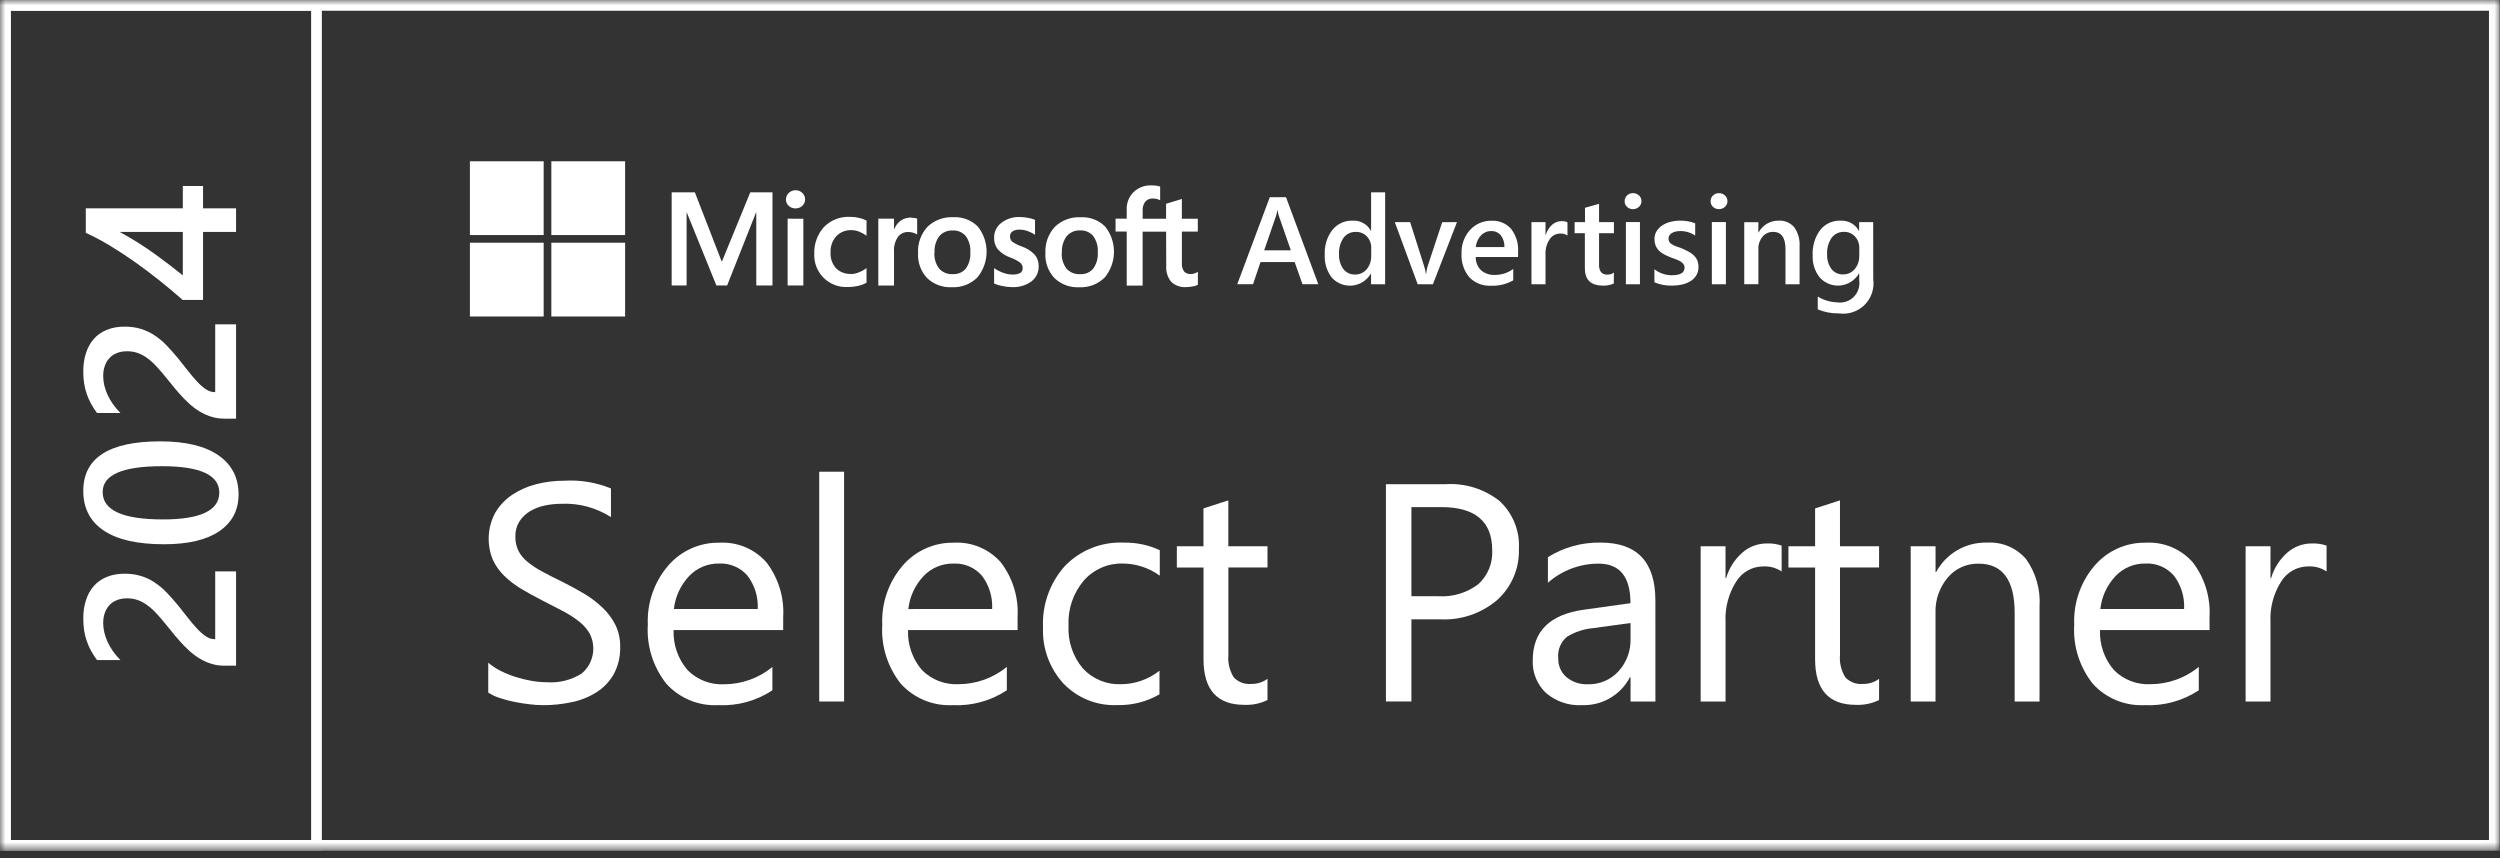 <svg xmlns="http://www.w3.org/2000/svg" width="233" height="80" viewBox="0 0 233 80" fill="none"><rect x="0" y="0" width="233" height="80" fill="#333333" stroke="none"/><g clip-path="url(#clip0_3666_88)"><mask id="mask0_3666_88" style="mask-type:luminance" maskUnits="userSpaceOnUse" x="0" y="0" width="233" height="80"><path d="M232.972 0H0V79.289H232.972V0Z" fill="white"></path></mask><g mask="url(#mask0_3666_88)"><path d="M232.472 0.5H0.5V78.789H232.472V0.5Z" stroke="white"></path><path d="M29.497 0.5H0.5V78.789H29.497V0.5Z" stroke="white"></path><path d="M71.994 17.925V26.605H70.486V19.805H70.462L67.768 26.605H66.768L64.009 19.805H63.991V26.605H62.6V17.925H64.761L67.255 24.359H67.292L69.925 17.925H71.994ZM73.255 18.585C73.253 18.471 73.275 18.357 73.321 18.252C73.367 18.147 73.434 18.053 73.519 17.976C73.688 17.815 73.913 17.727 74.146 17.731C74.263 17.728 74.38 17.749 74.49 17.792C74.599 17.835 74.698 17.9 74.782 17.982C74.863 18.059 74.927 18.153 74.971 18.256C75.014 18.359 75.036 18.47 75.035 18.582C75.037 18.695 75.016 18.807 74.971 18.91C74.926 19.014 74.86 19.107 74.776 19.182C74.604 19.343 74.376 19.43 74.14 19.424C74.023 19.427 73.907 19.407 73.797 19.365C73.688 19.323 73.589 19.26 73.504 19.179C73.421 19.103 73.356 19.01 73.311 18.907C73.267 18.803 73.245 18.692 73.246 18.579L73.255 18.585ZM74.871 20.385V26.608H73.406V20.382L74.871 20.385ZM79.314 25.547C79.561 25.539 79.805 25.485 80.033 25.388C80.293 25.288 80.537 25.154 80.76 24.988V26.349C80.51 26.488 80.24 26.589 79.96 26.649C79.639 26.719 79.311 26.753 78.982 26.749C78.571 26.768 78.16 26.7 77.776 26.552C77.393 26.402 77.044 26.175 76.753 25.884C76.462 25.593 76.235 25.244 76.087 24.86C75.938 24.476 75.871 24.065 75.89 23.654C75.857 22.749 76.171 21.865 76.768 21.184C77.087 20.852 77.475 20.592 77.905 20.424C78.334 20.257 78.795 20.184 79.255 20.212C79.536 20.211 79.816 20.245 80.088 20.312C80.322 20.365 80.548 20.447 80.761 20.557V21.97C80.548 21.812 80.315 21.682 80.068 21.585C79.838 21.496 79.593 21.45 79.346 21.45C79.086 21.439 78.827 21.484 78.586 21.58C78.344 21.677 78.126 21.824 77.946 22.011C77.574 22.427 77.382 22.974 77.41 23.531C77.393 23.798 77.43 24.065 77.517 24.318C77.605 24.57 77.741 24.803 77.919 25.002C78.102 25.181 78.32 25.321 78.559 25.411C78.798 25.502 79.054 25.542 79.309 25.528L79.314 25.547ZM84.926 20.291C85.033 20.29 85.139 20.298 85.244 20.315C85.324 20.328 85.403 20.348 85.479 20.375V21.857C85.375 21.788 85.262 21.734 85.142 21.698C84.969 21.644 84.788 21.618 84.606 21.622C84.43 21.621 84.256 21.661 84.098 21.739C83.94 21.817 83.802 21.93 83.695 22.07C83.415 22.481 83.284 22.975 83.323 23.47V26.612H81.858V20.382H83.323V21.363H83.347C83.463 21.043 83.672 20.764 83.947 20.563C84.237 20.364 84.582 20.264 84.933 20.275L84.926 20.291ZM85.562 23.591C85.538 23.146 85.603 22.701 85.752 22.281C85.902 21.861 86.133 21.475 86.433 21.145C86.752 20.836 87.132 20.596 87.549 20.441C87.965 20.286 88.409 20.219 88.853 20.245C89.273 20.221 89.693 20.286 90.085 20.436C90.478 20.585 90.835 20.816 91.132 21.113C91.672 21.791 91.962 22.633 91.953 23.5C91.943 24.366 91.635 25.202 91.081 25.868C90.769 26.174 90.397 26.412 89.989 26.567C89.58 26.722 89.144 26.791 88.707 26.768C88.286 26.79 87.865 26.726 87.469 26.58C87.074 26.433 86.712 26.208 86.407 25.917C86.115 25.606 85.89 25.238 85.745 24.837C85.6 24.436 85.538 24.01 85.563 23.584L85.562 23.591ZM87.087 23.543C87.05 24.077 87.207 24.605 87.528 25.033C87.688 25.209 87.885 25.347 88.105 25.436C88.326 25.525 88.563 25.563 88.8 25.547C89.029 25.562 89.258 25.523 89.469 25.434C89.681 25.345 89.868 25.207 90.017 25.033C90.326 24.587 90.473 24.049 90.435 23.508C90.474 22.968 90.32 22.431 90.002 21.992C89.852 21.82 89.665 21.685 89.455 21.596C89.245 21.507 89.017 21.468 88.789 21.48C88.554 21.467 88.318 21.509 88.101 21.602C87.885 21.695 87.692 21.837 87.539 22.016C87.219 22.457 87.064 22.996 87.1 23.539L87.087 23.543ZM94.132 22.024C94.128 22.116 94.143 22.208 94.178 22.294C94.212 22.379 94.265 22.456 94.332 22.519C94.604 22.71 94.901 22.861 95.216 22.967C95.686 23.123 96.11 23.393 96.45 23.753C96.69 24.054 96.815 24.43 96.805 24.815C96.813 25.087 96.757 25.357 96.639 25.602C96.522 25.848 96.349 26.061 96.132 26.226C95.602 26.607 94.958 26.795 94.306 26.759C94.018 26.756 93.732 26.724 93.45 26.665C93.175 26.615 92.907 26.535 92.65 26.426V24.988C92.915 25.174 93.205 25.322 93.51 25.43C93.777 25.53 94.06 25.584 94.345 25.589C94.597 25.605 94.85 25.557 95.078 25.449C95.157 25.4 95.22 25.331 95.262 25.248C95.303 25.166 95.321 25.073 95.313 24.981C95.314 24.883 95.292 24.785 95.249 24.697C95.207 24.608 95.144 24.53 95.067 24.469C94.782 24.266 94.469 24.106 94.138 23.992C93.698 23.835 93.303 23.573 92.988 23.229C92.754 22.92 92.635 22.539 92.651 22.151C92.647 21.884 92.706 21.62 92.823 21.38C92.939 21.14 93.111 20.93 93.324 20.769C93.82 20.391 94.434 20.199 95.057 20.227C95.303 20.23 95.548 20.254 95.79 20.299C96.021 20.337 96.246 20.401 96.463 20.488V21.878C96.253 21.739 96.027 21.626 95.79 21.541C95.544 21.45 95.284 21.403 95.022 21.401C94.794 21.387 94.568 21.442 94.372 21.56C94.297 21.608 94.235 21.675 94.193 21.755C94.151 21.834 94.131 21.923 94.133 22.012L94.132 22.024ZM97.432 23.595C97.408 23.15 97.473 22.705 97.622 22.285C97.772 21.865 98.003 21.479 98.303 21.149C98.622 20.84 99.002 20.6 99.419 20.445C99.835 20.29 100.279 20.223 100.723 20.249C101.143 20.225 101.562 20.29 101.955 20.44C102.348 20.589 102.705 20.82 103.002 21.117C103.542 21.794 103.832 22.637 103.822 23.504C103.813 24.37 103.505 25.206 102.951 25.872C102.639 26.178 102.267 26.416 101.859 26.571C101.45 26.726 101.014 26.794 100.578 26.772C100.157 26.794 99.736 26.73 99.34 26.584C98.945 26.437 98.583 26.212 98.278 25.921C97.985 25.61 97.759 25.242 97.614 24.84C97.468 24.439 97.406 24.012 97.432 23.585V23.595ZM98.957 23.547C98.921 24.081 99.078 24.61 99.399 25.037C99.558 25.213 99.756 25.351 99.976 25.44C100.196 25.529 100.434 25.567 100.671 25.551C100.902 25.566 101.133 25.526 101.346 25.436C101.559 25.345 101.747 25.205 101.896 25.028C102.205 24.582 102.352 24.044 102.314 23.503C102.353 22.962 102.199 22.426 101.881 21.987C101.731 21.815 101.544 21.68 101.334 21.591C101.123 21.502 100.896 21.463 100.668 21.475C100.432 21.462 100.197 21.504 99.98 21.597C99.764 21.69 99.571 21.832 99.418 22.011C99.094 22.452 98.936 22.993 98.97 23.539L98.957 23.547ZM108.683 21.593H106.493V26.617H105.011V21.581H103.971V20.381H105.011V19.513C105 19.216 105.051 18.919 105.16 18.642C105.27 18.366 105.436 18.115 105.647 17.905C105.864 17.696 106.121 17.533 106.402 17.425C106.684 17.317 106.984 17.267 107.285 17.278C107.444 17.277 107.604 17.286 107.762 17.305C107.886 17.321 108.008 17.348 108.126 17.388V18.66C108.044 18.619 107.959 18.586 107.872 18.56C107.737 18.518 107.596 18.497 107.454 18.5C107.322 18.492 107.19 18.514 107.067 18.564C106.944 18.613 106.834 18.69 106.745 18.788C106.563 19.032 106.475 19.334 106.497 19.637V20.388H108.679V18.991L110.15 18.543V20.383H111.634V21.583H110.152V24.495C110.124 24.782 110.198 25.069 110.36 25.306C110.446 25.39 110.549 25.455 110.663 25.496C110.776 25.536 110.897 25.552 111.017 25.541C111.122 25.538 111.226 25.517 111.324 25.481C111.436 25.446 111.542 25.397 111.642 25.336V26.546C111.495 26.617 111.34 26.666 111.179 26.692C110.97 26.736 110.757 26.759 110.543 26.759C110.29 26.778 110.036 26.744 109.797 26.659C109.557 26.573 109.339 26.439 109.155 26.264C108.816 25.847 108.651 25.315 108.692 24.779L108.683 21.593Z" fill="white"></path><path d="M50.67 15.032H43.795V21.907H50.67V15.032Z" fill="white"></path><path d="M58.26 15.032H51.385V21.907H58.26V15.032Z" fill="white"></path><path d="M50.67 22.622H43.795V29.497H50.67V22.622Z" fill="white"></path><path d="M58.26 22.622H51.385V29.497H58.26V22.622Z" fill="white"></path><path d="M122.866 26.49H121.392L120.662 24.423H117.481L116.781 26.49H115.312L118.343 18.38H119.857L122.866 26.49ZM120.306 23.332L119.183 20.099C119.134 19.932 119.096 19.762 119.07 19.59H119.048C119.024 19.762 118.986 19.933 118.935 20.099L117.822 23.332H120.306Z" fill="white"></path><path d="M129.093 26.492H127.783V25.509H127.761C127.579 25.818 127.326 26.08 127.023 26.272C126.72 26.464 126.376 26.582 126.018 26.615C125.661 26.648 125.301 26.595 124.968 26.461C124.635 26.328 124.338 26.117 124.103 25.846C123.648 25.237 123.423 24.488 123.467 23.729C123.425 22.903 123.676 22.088 124.176 21.429C124.402 21.148 124.69 20.923 125.018 20.773C125.346 20.623 125.705 20.551 126.065 20.564C126.408 20.543 126.75 20.62 127.051 20.786C127.352 20.952 127.6 21.201 127.765 21.502H127.787V17.925H129.097L129.093 26.492ZM127.799 23.847V23.088C127.808 22.7 127.664 22.325 127.399 22.042C127.269 21.902 127.11 21.791 126.934 21.717C126.757 21.643 126.567 21.608 126.376 21.613C126.153 21.604 125.932 21.649 125.731 21.744C125.529 21.839 125.354 21.982 125.22 22.16C124.916 22.606 124.768 23.141 124.799 23.68C124.771 24.176 124.912 24.668 125.199 25.073C125.327 25.239 125.492 25.372 125.681 25.461C125.87 25.55 126.078 25.592 126.287 25.585C126.495 25.591 126.701 25.55 126.89 25.464C127.079 25.378 127.246 25.25 127.378 25.09C127.664 24.74 127.813 24.297 127.796 23.845L127.799 23.847Z" fill="white"></path><path d="M135.789 20.705L133.548 26.492H132.129L129.996 20.705H131.427L132.71 24.746C132.798 25.001 132.859 25.264 132.891 25.532H132.909C132.939 25.275 132.992 25.022 133.068 24.775L134.415 20.707L135.789 20.705Z" fill="white"></path><path d="M141.483 23.955H137.539C137.532 24.184 137.573 24.411 137.658 24.624C137.743 24.836 137.871 25.028 138.034 25.189C138.395 25.496 138.861 25.651 139.334 25.623C139.945 25.625 140.541 25.431 141.034 25.07V26.128C140.398 26.488 139.673 26.662 138.943 26.628C138.573 26.648 138.203 26.588 137.858 26.453C137.512 26.317 137.201 26.109 136.943 25.842C136.426 25.223 136.166 24.429 136.216 23.624C136.183 22.814 136.47 22.024 137.016 21.424C137.267 21.149 137.575 20.931 137.917 20.784C138.26 20.637 138.629 20.565 139.002 20.573C139.346 20.553 139.69 20.612 140.008 20.744C140.326 20.876 140.61 21.078 140.839 21.336C141.303 21.941 141.533 22.693 141.489 23.454L141.483 23.955ZM140.211 23.028C140.231 22.633 140.112 22.244 139.874 21.928C139.764 21.799 139.625 21.696 139.469 21.628C139.313 21.56 139.144 21.528 138.974 21.535C138.795 21.533 138.617 21.568 138.453 21.639C138.289 21.71 138.141 21.815 138.02 21.947C137.749 22.247 137.582 22.625 137.543 23.027L140.211 23.028Z" fill="white"></path><path d="M146.088 21.953C145.887 21.816 145.646 21.751 145.404 21.767C145.211 21.768 145.022 21.817 144.852 21.908C144.683 22 144.538 22.132 144.432 22.293C144.151 22.716 144.015 23.218 144.042 23.724V26.493H142.732V20.705H144.042V21.899H144.064C144.167 21.532 144.372 21.201 144.656 20.945C144.901 20.727 145.219 20.607 145.547 20.608C145.734 20.599 145.921 20.638 146.089 20.721L146.088 21.953Z" fill="white"></path><path d="M150.403 26.427C150.085 26.567 149.74 26.633 149.393 26.619C148.27 26.619 147.709 26.08 147.709 25.003V21.733H146.755V20.702H147.722V19.364L149.032 18.992V20.702H150.417V21.734H149.032V24.634C149.008 24.893 149.074 25.152 149.218 25.369C149.299 25.45 149.396 25.512 149.504 25.551C149.611 25.589 149.726 25.604 149.84 25.593C150.049 25.598 150.253 25.53 150.417 25.401L150.403 26.427Z" fill="white"></path><path d="M152.193 19.492C151.989 19.497 151.791 19.422 151.641 19.284C151.567 19.217 151.509 19.135 151.471 19.043C151.432 18.951 151.414 18.852 151.417 18.753C151.414 18.652 151.432 18.552 151.471 18.46C151.51 18.367 151.568 18.284 151.641 18.215C151.79 18.073 151.988 17.996 152.193 18C152.401 17.996 152.602 18.073 152.754 18.215C152.829 18.283 152.889 18.366 152.928 18.459C152.968 18.552 152.988 18.652 152.985 18.753C152.986 18.851 152.966 18.949 152.926 19.039C152.886 19.129 152.828 19.209 152.754 19.275C152.602 19.418 152.401 19.495 152.193 19.492ZM152.843 26.492H151.533V20.698H152.843V26.492Z" fill="white"></path><path d="M154.191 26.312V25.093C154.653 25.457 155.225 25.655 155.813 25.654C156.604 25.654 156.999 25.421 156.999 24.954C157.003 24.834 156.968 24.716 156.899 24.617C156.824 24.518 156.731 24.434 156.625 24.37C156.496 24.292 156.36 24.228 156.218 24.178L155.696 23.986C155.478 23.9 155.265 23.799 155.06 23.686C154.883 23.592 154.722 23.471 154.583 23.327C154.458 23.196 154.361 23.041 154.297 22.872C154.228 22.682 154.194 22.481 154.197 22.279C154.192 22.019 154.262 21.763 154.397 21.541C154.532 21.325 154.713 21.142 154.928 21.005C155.161 20.855 155.416 20.744 155.685 20.677C155.971 20.602 156.265 20.564 156.56 20.564C157.048 20.557 157.533 20.639 157.991 20.807V21.954C157.579 21.674 157.09 21.528 156.591 21.536C156.44 21.534 156.29 21.551 156.143 21.587C156.024 21.616 155.91 21.664 155.806 21.729C155.716 21.784 155.64 21.857 155.582 21.945C155.53 22.029 155.503 22.126 155.504 22.225C155.5 22.336 155.527 22.446 155.582 22.543C155.642 22.634 155.723 22.711 155.817 22.767C155.934 22.84 156.059 22.901 156.189 22.948C156.333 23.003 156.5 23.063 156.689 23.126C156.919 23.221 157.143 23.327 157.362 23.444C157.546 23.54 157.717 23.661 157.868 23.803C158.004 23.935 158.112 24.092 158.186 24.266C158.265 24.465 158.304 24.677 158.299 24.891C158.306 25.161 158.237 25.427 158.099 25.659C157.962 25.879 157.777 26.064 157.557 26.201C157.315 26.351 157.049 26.458 156.771 26.519C156.464 26.588 156.15 26.622 155.836 26.619C155.27 26.635 154.708 26.529 154.187 26.309L154.191 26.312Z" fill="white"></path><path d="M160.205 19.492C160.001 19.497 159.803 19.422 159.653 19.284C159.579 19.217 159.521 19.135 159.483 19.043C159.444 18.951 159.426 18.853 159.429 18.753C159.426 18.653 159.445 18.553 159.483 18.46C159.522 18.368 159.58 18.285 159.653 18.216C159.802 18.075 160 17.997 160.205 18.001C160.413 17.997 160.614 18.074 160.766 18.216C160.841 18.284 160.901 18.367 160.941 18.46C160.981 18.552 161 18.653 160.998 18.754C160.999 18.853 160.979 18.95 160.939 19.04C160.899 19.13 160.84 19.211 160.766 19.276C160.614 19.418 160.413 19.496 160.205 19.492ZM160.855 26.492H159.545V20.698H160.855V26.492Z" fill="white"></path><path d="M167.721 26.492H166.407V23.232C166.407 22.152 166.025 21.611 165.26 21.61C165.072 21.606 164.886 21.644 164.714 21.721C164.543 21.799 164.392 21.914 164.271 22.058C164.005 22.374 163.866 22.777 163.881 23.19V26.49H162.564V20.711H163.881V21.665H163.903C164.083 21.325 164.354 21.043 164.685 20.848C165.017 20.654 165.396 20.556 165.78 20.565C166.051 20.548 166.323 20.595 166.573 20.702C166.823 20.808 167.045 20.972 167.221 21.179C167.586 21.695 167.762 22.321 167.721 22.951V26.492Z" fill="white"></path><path d="M174.586 26.027C174.646 26.46 174.604 26.902 174.464 27.316C174.324 27.731 174.09 28.107 173.779 28.416C173.469 28.724 173.091 28.956 172.676 29.094C172.261 29.231 171.819 29.27 171.386 29.208C170.709 29.223 170.037 29.095 169.414 28.83V27.637C169.957 27.971 170.577 28.158 171.214 28.179C171.492 28.222 171.776 28.199 172.044 28.113C172.311 28.027 172.555 27.879 172.756 27.682C172.956 27.485 173.108 27.244 173.2 26.978C173.291 26.712 173.319 26.429 173.281 26.15V25.512H173.246C173.062 25.819 172.808 26.078 172.505 26.269C172.202 26.459 171.859 26.576 171.503 26.609C171.146 26.641 170.787 26.59 170.454 26.458C170.122 26.326 169.825 26.117 169.588 25.849C169.132 25.259 168.903 24.526 168.941 23.782C168.898 22.943 169.145 22.114 169.641 21.436C169.868 21.151 170.159 20.923 170.491 20.772C170.822 20.621 171.185 20.55 171.549 20.566C171.892 20.549 172.232 20.627 172.533 20.793C172.833 20.959 173.081 21.205 173.249 21.504H173.271V20.704H174.581L174.586 26.027ZM173.286 23.84V23.086C173.295 22.699 173.151 22.325 172.886 22.043C172.759 21.903 172.602 21.791 172.428 21.717C172.254 21.642 172.066 21.606 171.876 21.61C171.651 21.6 171.428 21.645 171.225 21.741C171.021 21.837 170.844 21.981 170.709 22.16C170.404 22.613 170.256 23.154 170.288 23.699C170.262 24.186 170.403 24.667 170.688 25.063C170.813 25.227 170.975 25.359 171.161 25.448C171.347 25.537 171.552 25.581 171.758 25.575C171.966 25.581 172.173 25.54 172.364 25.456C172.554 25.371 172.723 25.244 172.858 25.085C173.149 24.736 173.301 24.291 173.283 23.837L173.286 23.84Z" fill="white"></path><path d="M45.505 64.561V61.761C45.855 62.063 46.241 62.32 46.656 62.524C47.111 62.753 47.584 62.945 48.07 63.097C48.558 63.251 49.056 63.372 49.56 63.458C50.017 63.539 50.48 63.581 50.945 63.585C52.094 63.668 53.24 63.384 54.216 62.772C54.749 62.322 55.111 61.702 55.242 61.017C55.373 60.332 55.265 59.623 54.936 59.008C54.675 58.578 54.336 58.201 53.936 57.895C53.465 57.533 52.964 57.213 52.436 56.941C51.857 56.636 51.234 56.313 50.566 55.974C49.86 55.615 49.201 55.253 48.588 54.886C48.012 54.544 47.479 54.137 46.998 53.671C46.554 53.24 46.193 52.732 45.933 52.171C45.644 51.471 45.513 50.715 45.551 49.958C45.589 49.202 45.794 48.463 46.152 47.795C46.549 47.122 47.093 46.546 47.742 46.111C48.431 45.655 49.193 45.321 49.995 45.122C50.838 44.907 51.706 44.801 52.576 44.804C54.067 44.711 55.559 44.957 56.941 45.524V48.194C55.572 47.318 53.967 46.884 52.343 46.952C51.821 46.952 51.3 47.005 50.789 47.111C50.301 47.209 49.833 47.388 49.404 47.641C49.007 47.878 48.669 48.201 48.415 48.587C48.15 49.01 48.017 49.502 48.033 50.001C48.02 50.467 48.119 50.928 48.322 51.348C48.533 51.747 48.825 52.098 49.178 52.38C49.607 52.724 50.068 53.025 50.555 53.28C51.097 53.573 51.721 53.891 52.427 54.234C53.153 54.593 53.842 54.97 54.494 55.365C55.112 55.736 55.686 56.177 56.204 56.679C56.68 57.139 57.074 57.677 57.37 58.269C57.667 58.895 57.814 59.581 57.801 60.274C57.828 61.156 57.626 62.029 57.214 62.809C56.832 63.49 56.289 64.068 55.633 64.493C54.929 64.943 54.15 65.261 53.333 65.433C52.433 65.629 51.514 65.726 50.593 65.722C50.196 65.717 49.799 65.691 49.405 65.644C48.934 65.592 48.454 65.517 47.964 65.42C47.493 65.326 47.029 65.204 46.573 65.053C46.199 64.935 45.843 64.767 45.514 64.553L45.505 64.561Z" fill="white"></path><path d="M72.993 58.723H62.779C62.727 60.086 63.191 61.417 64.079 62.452C64.523 62.901 65.058 63.251 65.647 63.479C66.236 63.706 66.867 63.807 67.498 63.774C69.135 63.77 70.721 63.201 71.987 62.163V64.335C70.496 65.322 68.729 65.807 66.943 65.72C66.044 65.766 65.147 65.614 64.314 65.273C63.482 64.933 62.734 64.413 62.126 63.75C60.874 62.184 60.25 60.207 60.377 58.206C60.291 56.197 60.973 54.23 62.285 52.706C62.873 52.025 63.604 51.481 64.426 51.114C65.248 50.746 66.14 50.564 67.04 50.58C67.865 50.532 68.69 50.673 69.452 50.992C70.215 51.311 70.894 51.799 71.44 52.42C72.552 53.879 73.104 55.689 72.994 57.52L72.993 58.723ZM70.62 56.757C70.68 55.634 70.337 54.527 69.652 53.635C69.323 53.262 68.914 52.968 68.455 52.775C67.996 52.582 67.5 52.496 67.003 52.522C66.483 52.514 65.967 52.614 65.488 52.816C65.009 53.018 64.577 53.318 64.22 53.696C63.429 54.537 62.932 55.612 62.806 56.76L70.62 56.757Z" fill="white"></path><path d="M78.669 65.38H76.352V43.964H78.669V65.38Z" fill="white"></path><path d="M94.842 58.723H84.629C84.577 60.086 85.041 61.417 85.929 62.452C86.374 62.9 86.909 63.248 87.498 63.474C88.087 63.701 88.718 63.8 89.348 63.766C90.985 63.762 92.571 63.193 93.837 62.155V64.334C92.346 65.321 90.579 65.806 88.793 65.719C87.895 65.766 86.997 65.613 86.164 65.272C85.332 64.932 84.584 64.412 83.976 63.749C82.724 62.183 82.101 60.206 82.227 58.205C82.141 56.196 82.823 54.229 84.135 52.705C84.723 52.024 85.454 51.48 86.276 51.113C87.098 50.745 87.99 50.563 88.89 50.579C89.713 50.532 90.537 50.673 91.298 50.992C92.059 51.31 92.737 51.797 93.282 52.416C94.394 53.875 94.946 55.685 94.836 57.516L94.842 58.723ZM92.468 56.759C92.528 55.636 92.185 54.529 91.501 53.637C91.172 53.264 90.763 52.97 90.304 52.777C89.845 52.584 89.349 52.498 88.852 52.524C88.332 52.516 87.816 52.616 87.337 52.818C86.858 53.02 86.426 53.32 86.069 53.698C85.278 54.539 84.782 55.614 84.655 56.762L92.468 56.759Z" fill="white"></path><path d="M108.061 64.715C106.859 65.407 105.49 65.753 104.104 65.715C103.176 65.753 102.252 65.593 101.391 65.246C100.53 64.898 99.752 64.372 99.11 63.702C97.814 62.281 97.131 60.405 97.21 58.483C97.11 56.374 97.846 54.311 99.258 52.741C99.964 52.013 100.816 51.444 101.759 51.07C102.701 50.696 103.712 50.526 104.725 50.572C105.886 50.548 107.038 50.789 108.092 51.278V53.653C107.09 52.923 105.884 52.527 104.644 52.522C103.958 52.503 103.276 52.635 102.648 52.91C102.019 53.185 101.459 53.595 101.007 54.112C100.024 55.274 99.516 56.765 99.587 58.286C99.506 59.745 99.983 61.179 100.923 62.298C101.377 62.788 101.933 63.174 102.551 63.428C103.17 63.681 103.836 63.797 104.504 63.767C105.798 63.757 107.052 63.314 108.065 62.509L108.061 64.715Z" fill="white"></path><path d="M118.129 65.243C117.458 65.571 116.714 65.725 115.968 65.691C113.435 65.691 112.168 64.278 112.168 61.453V52.893H109.682V50.909H112.163V47.383L114.48 46.634V50.909H118.13V52.887H114.485V61.043C114.421 61.771 114.595 62.499 114.98 63.12C115.187 63.343 115.442 63.515 115.726 63.623C116.01 63.731 116.315 63.772 116.618 63.742C117.161 63.756 117.693 63.588 118.13 63.265L118.129 65.243Z" fill="white"></path><path d="M131.543 57.721V65.378H129.169V45.126H134.737C136.554 45.011 138.348 45.574 139.773 46.707C140.381 47.274 140.857 47.968 141.166 48.739C141.475 49.511 141.61 50.341 141.561 51.171C141.589 52.053 141.425 52.931 141.083 53.745C140.74 54.558 140.226 55.288 139.576 55.885C138.094 57.167 136.172 57.826 134.215 57.722L131.543 57.721ZM131.543 47.268V55.568H134.029C135.374 55.66 136.707 55.261 137.78 54.445C138.218 54.046 138.562 53.554 138.785 53.006C139.009 52.457 139.107 51.865 139.073 51.274C139.073 48.6 137.491 47.263 134.326 47.262L131.543 47.268Z" fill="white"></path><path d="M154.284 65.38H151.967V63.12H151.911C151.488 63.928 150.846 64.601 150.059 65.061C149.271 65.521 148.37 65.749 147.458 65.72C146.224 65.793 145.011 65.382 144.075 64.575C143.667 64.185 143.346 63.712 143.135 63.189C142.924 62.665 142.828 62.102 142.852 61.538C142.852 58.835 144.442 57.264 147.623 56.824L151.96 56.217C151.96 53.758 150.967 52.53 148.98 52.531C147.244 52.53 145.568 53.163 144.266 54.311V51.925C145.739 51.007 147.447 50.536 149.182 50.569C152.582 50.569 154.282 52.369 154.282 55.969L154.284 65.38ZM151.967 58.065L148.478 58.542C147.618 58.62 146.786 58.894 146.048 59.342C145.754 59.586 145.525 59.898 145.382 60.252C145.239 60.606 145.186 60.991 145.229 61.37C145.219 61.696 145.282 62.021 145.412 62.32C145.543 62.619 145.738 62.885 145.984 63.1C146.547 63.569 147.265 63.809 147.997 63.773C148.53 63.788 149.061 63.688 149.552 63.479C150.043 63.271 150.484 62.96 150.844 62.566C151.603 61.733 152.006 60.635 151.967 59.508V58.065Z" fill="white"></path><path d="M166.049 53.259C165.533 52.916 164.918 52.752 164.3 52.791C163.802 52.797 163.314 52.928 162.881 53.173C162.448 53.418 162.083 53.768 161.821 54.191C161.098 55.328 160.748 56.663 160.821 58.008V65.382H158.501V50.909H160.818V53.889H160.874C161.141 52.966 161.665 52.139 162.386 51.504C163.016 50.953 163.825 50.649 164.662 50.65C165.132 50.63 165.602 50.698 166.047 50.85L166.049 53.259Z" fill="white"></path><path d="M175.129 65.243C174.458 65.571 173.714 65.725 172.968 65.691C170.435 65.691 169.168 64.278 169.168 61.453V52.893H166.682V50.909H169.168V47.383L171.485 46.634V50.909H175.13V52.887H171.487V61.043C171.423 61.771 171.597 62.499 171.982 63.12C172.189 63.343 172.444 63.515 172.728 63.623C173.012 63.731 173.317 63.772 173.62 63.742C174.163 63.756 174.695 63.588 175.132 63.265L175.129 65.243Z" fill="white"></path><path d="M190.084 65.38H187.767V57.133C187.767 54.066 186.645 52.533 184.4 52.533C183.854 52.521 183.313 52.631 182.816 52.856C182.318 53.081 181.878 53.415 181.527 53.833C180.751 54.754 180.346 55.93 180.39 57.133V65.383H178.077V50.912H180.394V53.312H180.45C180.91 52.46 181.597 51.753 182.435 51.269C183.273 50.785 184.23 50.544 185.197 50.572C185.88 50.53 186.563 50.646 187.193 50.912C187.822 51.178 188.382 51.586 188.828 52.105C189.747 53.391 190.191 54.957 190.084 56.534V65.38Z" fill="white"></path><path d="M205.932 58.723H195.719C195.667 60.086 196.131 61.417 197.019 62.452C197.464 62.9 197.999 63.248 198.588 63.474C199.177 63.701 199.808 63.8 200.438 63.766C202.075 63.763 203.661 63.194 204.927 62.155V64.334C203.436 65.321 201.67 65.806 199.884 65.719C198.986 65.765 198.088 65.613 197.255 65.272C196.423 64.932 195.676 64.412 195.067 63.749C193.815 62.183 193.191 60.206 193.318 58.205C193.232 56.196 193.914 54.229 195.226 52.705C195.814 52.024 196.545 51.48 197.367 51.113C198.189 50.745 199.081 50.563 199.981 50.579C200.804 50.532 201.628 50.673 202.389 50.992C203.15 51.31 203.828 51.797 204.373 52.416C205.485 53.875 206.037 55.685 205.927 57.516L205.932 58.723ZM203.559 56.759C203.621 55.636 203.28 54.528 202.596 53.634C202.267 53.261 201.858 52.967 201.399 52.774C200.94 52.581 200.444 52.495 199.947 52.521C199.427 52.513 198.911 52.613 198.432 52.815C197.953 53.017 197.521 53.317 197.164 53.695C196.373 54.536 195.877 55.611 195.75 56.759H203.559Z" fill="white"></path><path d="M216.837 53.259C216.321 52.916 215.707 52.751 215.088 52.791C214.59 52.797 214.102 52.928 213.669 53.173C213.235 53.418 212.871 53.768 212.609 54.191C211.886 55.328 211.536 56.663 211.609 58.008V65.382H209.292V50.909H211.609V53.889H211.665C211.932 52.966 212.456 52.139 213.177 51.504C213.806 50.953 214.615 50.649 215.451 50.65C215.921 50.63 216.39 50.698 216.835 50.85L216.837 53.259Z" fill="white"></path><path d="M22 53.254V62.043H20.916C20.473 62.043 20.06 61.981 19.676 61.858C19.285 61.734 18.921 61.568 18.582 61.359C18.237 61.151 17.915 60.907 17.615 60.627C17.309 60.347 17.016 60.048 16.736 59.729C16.45 59.41 16.176 59.084 15.916 58.752C15.649 58.42 15.382 58.094 15.115 57.776C14.861 57.476 14.614 57.203 14.373 56.955C14.126 56.708 13.872 56.496 13.611 56.32C13.351 56.145 13.078 56.008 12.791 55.91C12.498 55.813 12.182 55.764 11.844 55.764C11.473 55.764 11.15 55.822 10.877 55.94C10.597 56.05 10.366 56.21 10.184 56.418C9.995 56.62 9.855 56.861 9.764 57.141C9.666 57.421 9.617 57.727 9.617 58.059C9.617 58.632 9.751 59.214 10.018 59.807C10.284 60.399 10.685 60.969 11.219 61.516H9.041C8.826 61.229 8.641 60.94 8.484 60.647C8.322 60.354 8.188 60.051 8.084 59.738C7.973 59.426 7.892 59.097 7.84 58.752C7.788 58.407 7.762 58.039 7.762 57.648C7.762 57.017 7.846 56.444 8.016 55.93C8.178 55.416 8.423 54.976 8.748 54.611C9.067 54.247 9.467 53.967 9.949 53.772C10.431 53.57 10.984 53.469 11.609 53.469C12.176 53.469 12.687 53.541 13.143 53.684C13.592 53.82 14.012 54.019 14.402 54.279C14.793 54.533 15.164 54.843 15.516 55.207C15.867 55.572 16.229 55.979 16.6 56.428C16.906 56.805 17.205 57.183 17.498 57.561C17.785 57.932 18.068 58.267 18.348 58.566C18.621 58.866 18.898 59.11 19.178 59.299C19.451 59.481 19.728 59.572 20.008 59.572H20.057V53.254H22ZM22.234 46.086C22.234 47.545 21.639 48.684 20.447 49.504C19.256 50.318 17.534 50.725 15.281 50.725C12.807 50.725 10.935 50.299 9.666 49.446C8.396 48.593 7.762 47.362 7.762 45.754C7.762 42.675 10.154 41.135 14.94 41.135C17.309 41.135 19.119 41.572 20.369 42.444C21.613 43.31 22.234 44.524 22.234 46.086ZM9.568 45.862C9.568 47.561 11.44 48.411 15.184 48.411C18.686 48.411 20.438 47.577 20.438 45.911C20.438 44.27 18.657 43.45 15.096 43.45C11.411 43.45 9.568 44.254 9.568 45.862ZM22 30.227V39.017H20.916C20.473 39.017 20.06 38.955 19.676 38.831C19.285 38.707 18.921 38.541 18.582 38.333C18.237 38.125 17.915 37.88 17.615 37.6C17.309 37.321 17.016 37.021 16.736 36.702C16.45 36.383 16.176 36.057 15.916 35.725C15.649 35.394 15.382 35.068 15.115 34.749C14.861 34.449 14.614 34.176 14.373 33.929C14.126 33.681 13.872 33.47 13.611 33.294C13.351 33.118 13.078 32.981 12.791 32.884C12.498 32.786 12.182 32.737 11.844 32.737C11.473 32.737 11.15 32.796 10.877 32.913C10.597 33.024 10.366 33.183 10.184 33.392C9.995 33.593 9.855 33.834 9.764 34.114C9.666 34.394 9.617 34.7 9.617 35.032C9.617 35.605 9.751 36.188 10.018 36.78C10.284 37.373 10.685 37.942 11.219 38.489H9.041C8.826 38.203 8.641 37.913 8.484 37.62C8.322 37.327 8.188 37.024 8.084 36.712C7.973 36.399 7.892 36.071 7.84 35.725C7.788 35.38 7.762 35.013 7.762 34.622C7.762 33.99 7.846 33.417 8.016 32.903C8.178 32.389 8.423 31.949 8.748 31.585C9.067 31.22 9.467 30.94 9.949 30.745C10.431 30.543 10.984 30.442 11.609 30.442C12.176 30.442 12.687 30.514 13.143 30.657C13.592 30.794 14.012 30.992 14.402 31.253C14.793 31.507 15.164 31.816 15.516 32.181C15.867 32.545 16.229 32.952 16.6 33.401C16.906 33.779 17.205 34.157 17.498 34.534C17.785 34.905 18.068 35.24 18.348 35.54C18.621 35.839 18.898 36.084 19.178 36.272C19.451 36.455 19.728 36.546 20.008 36.546H20.057V30.227H22ZM7.996 19.417H17.039V17.337H18.924V19.417H22V21.615H18.924V27.952H17.02C16.375 27.38 15.678 26.794 14.93 26.195C14.175 25.589 13.406 25.01 12.625 24.456C11.837 23.896 11.05 23.379 10.262 22.904C9.474 22.428 8.719 22.028 7.996 21.702V19.417ZM17.039 21.615H11.16C12.436 22.324 13.55 23.027 14.5 23.724C15.45 24.414 16.297 25.062 17.039 25.667V21.615Z" fill="white"></path></g></g><defs><clipPath id="clip0_3666_88"><rect width="233" height="80" fill="white"></rect></clipPath></defs></svg>